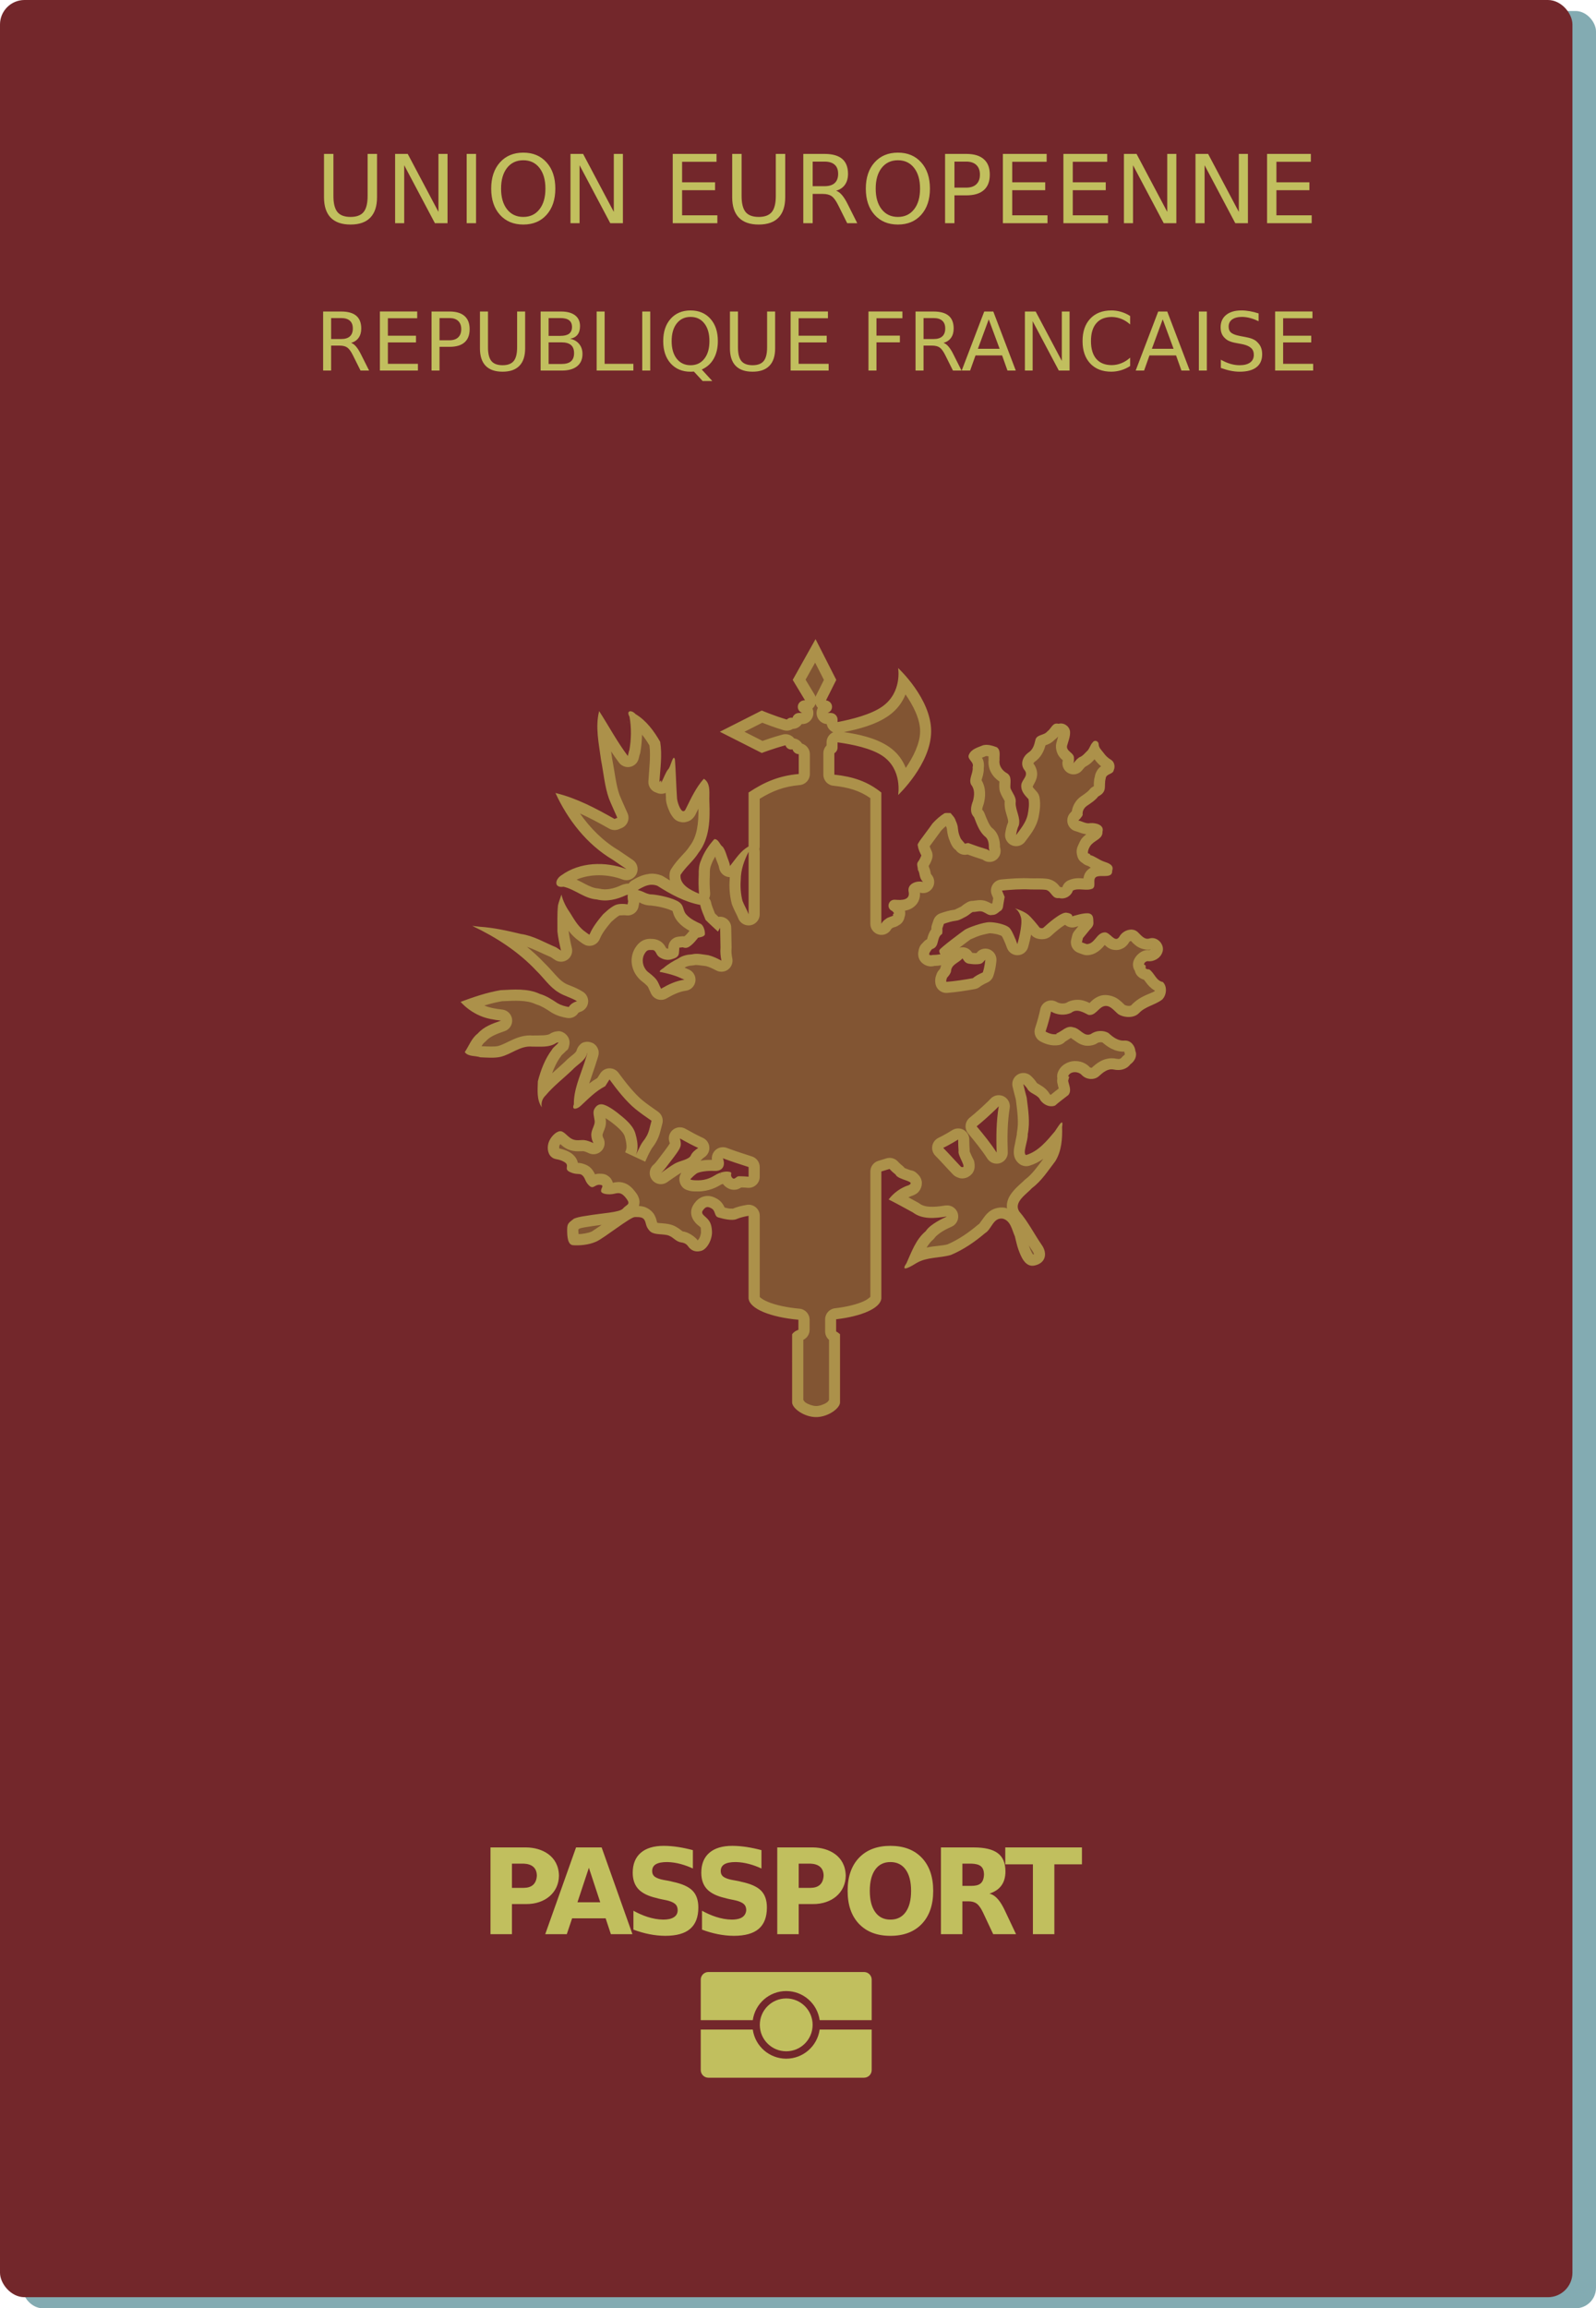 <svg xmlns="http://www.w3.org/2000/svg" id="Calque_2" viewBox="0 0 1675.58 2421.85"><defs><style>.cls-1{fill:#c1bf5e;}.cls-2{fill:#825533;}.cls-3{fill:#ac914a;}.cls-4{fill:#83abb2;}.cls-5{fill:#73272b;}</style></defs><g id="svg2"><g id="layer1"><g id="g13100"><rect id="rect3058" class="cls-4" x="23.55" y="11.55" width="1652.03" height="2410.31" rx="21.43" ry="21.43"></rect><rect id="rect2832" class="cls-5" width="1650.84" height="2410.22" rx="25.71" ry="25.71"></rect><path id="rect2134" class="cls-1" d="M743.72,2069.04c-4.45,0-8.03,3.58-8.03,8.04v42.48h54.63c2.46-17.51,17.42-30.54,35.1-30.56,17.68,.02,32.65,13.05,35.11,30.56h54.62v-42.48c0-4.45-3.58-8.04-8.04-8.04h-163.39Zm81.7,27.72c-15.31,0-27.72,12.41-27.72,27.72,0,15.31,12.41,27.72,27.72,27.72h0c15.31,0,27.72-12.41,27.72-27.72h0c0-15.31-12.41-27.72-27.72-27.72Zm-89.73,32.65v42.48c0,4.45,3.58,8.04,8.03,8.04h163.39c4.45,0,8.04-3.58,8.04-8.04v-42.48h-54.63c-2.46,17.51-17.42,30.54-35.1,30.56-17.68-.02-32.65-13.05-35.11-30.56h-54.62Z"></path><path id="path2858" class="cls-1" d="M696.9,1936.66c-10.53,0-18.6,2.44-24.21,7.31-5.61,4.88-8.42,11.85-8.42,20.91,0,7.23,2.01,12.98,6.02,17.25,4.06,4.27,10.45,7.38,19.18,9.33,6.09,1.97,14.39,2.02,19.3,6.16,1.79,1.54,2.69,3.74,2.69,6.58,0,3.17-1.31,5.61-3.92,7.31-2.61,1.71-6.38,2.56-11.29,2.56-11.43-.18-22.18-4.35-31.23-9.33v19.81c11,4.16,22.46,6.48,33.4,6.52,11.74,0,20.45-2.44,26.14-7.31,5.73-4.92,8.6-12.39,8.6-22.43,0-7.64-2.05-13.53-6.14-17.68s-11-7.23-20.7-9.26c-6.05-1.81-13.97-1.73-19.07-5.49-1.72-1.38-2.57-3.29-2.57-5.73,0-3.25,1.29-5.65,3.86-7.19,2.57-1.54,6.55-2.32,11.93-2.32,9.66,.19,18.94,3.06,26.96,6.77v-19.26c-10.26-2.75-20.61-4.48-30.53-4.51h0Zm71.99,0c-10.53,0-18.6,2.44-24.21,7.31-5.61,4.88-8.42,11.85-8.42,20.91,0,7.23,2.01,12.98,6.02,17.25,4.06,4.27,10.45,7.38,19.18,9.33,6.09,1.97,14.39,2.02,19.3,6.16,1.79,1.54,2.69,3.74,2.69,6.58-.8,8.53-8.91,9.83-15.21,9.87-11.43-.18-22.18-4.35-31.23-9.33v19.81c11,4.16,22.46,6.48,33.4,6.52,11.74,0,20.45-2.44,26.14-7.31,5.73-4.92,8.6-12.39,8.6-22.43,0-7.64-2.05-13.53-6.14-17.68s-11-7.23-20.7-9.26c-6.05-1.81-13.97-1.73-19.07-5.49-1.72-1.38-2.57-3.29-2.57-5.73,0-3.25,1.29-5.65,3.86-7.19,2.57-1.54,6.55-2.32,11.93-2.32,9.66,.19,18.94,3.06,26.96,6.77v-19.26c-10.26-2.75-20.61-4.48-30.53-4.51Zm165.92,0c-14,0-24.99,4.19-32.99,12.56-7.95,8.37-11.93,19.93-11.93,34.68s3.98,26.25,11.93,34.62c7.99,8.37,18.99,12.56,32.99,12.56s25.03-4.19,32.99-12.56,11.93-19.91,11.93-34.62-3.98-26.31-11.93-34.68-18.95-12.56-32.99-12.56Zm-419.86,1.65v91h22.52v-31.57h14.85c19.87,.16,34.29-11.94,34.51-29.75-.37-20.99-17.98-29.54-34.51-29.68h-37.37Zm89.83,0l-32.34,91h22.63l5.56-16.58h35.21l5.5,16.58h22.63l-32.34-91h-26.85Zm211.24,0v91h22.52v-31.57h14.86c19.87,.16,34.29-11.94,34.51-29.75-.37-20.99-17.98-29.54-34.51-29.68h-37.37Zm171.83,0v91h22.52v-34.44h6.38c3.67,0,6.59,.83,8.77,2.5,2.22,1.67,4.41,4.77,6.55,9.33l10.64,22.61h23.98l-12.22-25.84c-3.46-7.04-8.22-14.84-15.67-16.7,5.61-1.83,9.81-4.67,12.57-8.53,2.81-3.86,4.21-8.8,4.21-14.81,0-8.7-2.69-15.06-8.07-19.08-5.34-4.02-13.76-6.03-25.27-6.03h-34.39Zm67.55,0v17.74h29.01v73.27h22.52v-73.27h28.95v-17.74h-80.48Zm-120.59,15.36c6.9,0,12.24,2.64,16.03,7.92,3.78,5.28,5.67,12.72,5.67,22.31s-1.89,16.97-5.67,22.25c-3.78,5.28-9.12,7.92-16.03,7.92s-12.18-2.64-15.97-7.92c-3.78-5.28-5.67-12.7-5.67-22.25s1.89-17.03,5.67-22.31c3.78-5.28,9.1-7.92,15.97-7.92Zm-397.34,1.65h12.46c8.79,.44,13.59,4.61,13.69,12.68-.55,9.09-5.89,12.66-13.69,12.74h-12.46v-25.42Zm301.07,0h12.46c8.79,.44,13.6,4.61,13.69,12.68-.55,9.1-5.89,12.66-13.69,12.74h-12.46v-25.42Zm171.83,0h9.47c9.04,.33,13.14,3.21,13.22,11.58-.45,9.55-5.42,11.71-13.22,11.76h-9.47v-23.35Zm-392.13,4.33l11.93,36.21h-23.92l11.99-36.21Z"></path><path id="rect4486-1-7" class="cls-3" d="M856.25,670.48l-24.01,42.85,12.91,21.42h-.46c-3.94,0-7.12,3.06-7.12,6.86,0,2.98,1.97,5.48,4.71,6.43h-3.38c-3.3,0-6.03,2.15-6.85,5.08-.44-.1-.91-.15-1.38-.15-1.85,0-3.48,.77-4.62,1.99-14.46-4.35-26.29-9.49-26.29-9.49l-44.02,22.28,44.02,22.28s11.21-4.36,24.9-8.09c.69,2.56,3.1,4.45,6.01,4.45,.48,0,.94-.06,1.38-.15,.79,2.83,3.38,4.92,6.53,5.05v20.77c-20.65,1.85-35.92,8.33-52.68,19.45v56.54c-.07,.06-.18,.14-.25,.2-8.22,4.62-13.09,12.66-18.75,19.69-.15,.24-.29,.49-.44,.73-.32-1.83-.76-3.65-1.46-5.42-2.04-4.87-3.02-10.22-6.06-14.66-3.45-2.2-4.3-8.21-8.96-8.19-6.04,6.6-11.03,14.14-14.08,22.45-2.09,4.65-2.49,9.74-2.34,14.75-.35,6.69-.24,13.39,.32,20.06-9.5-3.96-20.4-9.65-19.41-19.7,5.26-8.35,13.51-14.6,18.76-23.05,11.9-15.27,12.26-35.17,11.54-53.42-.51-7.97,2.04-19.68-5.84-24.41-8.11,8.9-13.5,20.65-18.89,31.49-.45,1.07-.93,1.75-1.42,2.17-.45,.14-.91,.28-1.36,.41-3.29-.45-6.68-10.9-6.55-14.91-.9-13.21-1.14-26.46-2.15-39.65-2.03-6.18-4.29,8.38-7.26,10.77-2.43,2.87-4.96,10.11-7.1,13.88-.03-.72-.06-1.44-.06-2.16-.58-.36-1.22,.53-1.85,1.42,.87-14.05,3.09-28.21,.81-42.21-6.43-11.17-14.51-22.3-25.89-29.1-3.98-4.48-10.18-4.15-6.3,2.82,2.12,11.73,1.85,23.77-.23,35.5l-.12-.26-1.42,5.93c-11.26-14.95-20.02-31.44-30.11-47.11-4.34,16.89-.17,34.51,2,51.46,2.7,13.45,3.72,27.38,8.3,40.38,2.71,6.79,5.9,13.39,8.78,20.11l-2.9,1.22c-19.65-11.11-39.82-21.89-62.06-27.25,12.92,28.05,32.8,53.81,60.19,70.1,4.8,3.23,9.55,6.53,14.34,9.77-22.06-8.28-48.9-7.56-68.28,6.49-6.88,4.31-8.1,13.56,2.27,12.02,12.31,2.85,21.83,12.42,34.78,13.32,10.63,2.67,21.32,0,30.95-4.53,.6-.12,1.2-.28,1.79-.46-.36,1.56-.33,3.17-.11,4.89,.1,.74,.24,1.4,.4,2.01l-.59,3.22c-3.12-.48-9.41-1.09-13.63,1.11-5.78,3-10.75,8.24-12.21,9.44-9.31,10.96-12.2,16.62-14.24,21.34-1.26-.8-2.51-1.62-3.61-2.52-7.49-4.99-11.98-12.76-16.5-20.14-4.17-5.93-7.58-12.41-9.26-19.43-1.2,3.77-2.79,7.45-3.64,11.32-.94,9.11-.52,18.3-.57,27.45,.74,6.73,2.19,13.35,3.74,19.95-1.72-1.16-3.44-2.32-5.19-3.44-12.12-5.01-23.49-12.09-36.75-13.95-14.27-3.43-28.58-6.66-43.3-7.63l-7.92-.88c25.04,11.84,48.64,27.11,67.4,47.16,7.84,7.57,13.77,16.94,23.34,22.71,5.95,3.77,13.31,5.38,19.21,9.16-3.13,.9-6.57,2.8-8.41,5.76-.06,.1-.11,.21-.17,.31-4.14-.69-8.16-1.81-11.88-4-5.81-3.84-11.59-7.7-18.46-9.7-12.85-6.03-27.49-4.65-41.3-3.97-14.46,2.44-28.34,7.2-41.99,12.27,5.61,6.23,12.79,11.34,20.57,14.66,6.94,3.01,14.38,4.15,21.88,5.03-8.96,3.02-18.09,6.34-24.41,13.52-6.61,5-9.18,12.91-13.64,19.51,3.58,4.98,10.98,3.55,16.4,5.46,6.92,.25,14.29,1.02,21.05-.46,11.46-2.67,20.96-12,33.31-10.76,8.64-.12,17.96,1.22,25.46-3.94,6.21-2.3-3.65,4.41-4.62,7.03-7.48,9.85-11.77,21.53-14.87,33.27-.2,9.21-1.46,19.17,4.09,27.27-.81-4.85,.49-9.05,4.15-12.5,8.21-9.8,18.66-17.74,27.92-26.63,5.27-5.78,13.54-9.47,15.62-17.37,1.42-3.11-2.28,7.48-2.94,9.94-4.72,14.23-11.25,28.31-11.05,43.53-2.78,6.91,3.98,4.73,7.3,1.46,8.04-7.47,15.67-15.43,25.65-20.54,1.37-2.39,3.12-4.68,4.49-7.07,7.38,10.19,17.47,23.12,27.23,31.02,4.55,3.68,10.44,7.94,16.89,12.33-.83,2.9-1.58,6.02-2.33,8.9-1.33,5.14-3.56,9-6.67,12.86-3.11,3.86-8.45,16.71-8.45,16.71,0,0,2.22-4.28,2.67-9,.44-4.71-.44-10.28-2.22-16.28-1.78-6-6.23-11.14-13.34-17.14-7.11-6-14.23-11.14-19.57-12.86-5.34-1.71-8.45,1.28-10.23,4.71-1.78,3.43,0,8.14,.45,12.43,.44,4.29-3.56,9-3.56,14.14s2.23,9,2.23,9c0,0-4.01-2.15-8.45-3-4.45-.86-8,.86-12.9-.86-4.89-1.71-8.45-7.71-12.45-8.57-4-.86-9.78,4.28-12.45,9.85-2.67,5.57-2.22,12.86,1.78,16.71,4,3.86,7.11,1.71,13.78,5.57,6.67,3.86-1.33,7.28,6.23,10.71,7.56,3.43,10.23,.43,13.34,3.86,3.11,3.43,2.22,6,6.67,10.28,4.45,4.29,5.78-1.28,11.12-.85,5.34,.43,1.33,2.99,1.33,6.42s8.45,4.29,13.79,3c5.34-1.29,8-1.29,12.9,5.14,4.89,6.43,0,6-3.56,10.28-3.56,4.29-21.34,4.71-38.69,7.71-6.73,.95-9.76,1.75-12.9,3-5.34,4.29-7.12,4.71-7.12,11.57s.44,15.85,6.23,16.28c5.78,.43,16.01,0,24.46-3.86,8.45-3.86,35.57-25.71,40.46-25.71s8.45,0,10.23,3.43c1.78,3.43,.89,6,4.89,10.71,4,4.71,11.56,3.43,18.23,4.71,6.67,1.29,8.9,6.85,15.12,7.71,6.23,.86,7.11,4.29,8.89,6,1.78,1.71,5.33,4.71,12,3,6.67-1.71,12-12.43,11.56-20.57-.44-8.14-2.67-11.14-5.78-14.14-3.11-3-6.23-4.71-3.56-8.14,2.67-3.43,4.45-4.29,8.89-1.72,4.45,2.57,2.67,8.14,7.12,9.43,4.45,1.29,14.23,3.86,19.12,1.72,3.48-1.53,8.72-2.8,12.6-3.43v87.06h.08c1.34,10.6,23.15,19.4,52.25,21.97v10.56c-2.9,1.04-5.14,2.53-6.6,4.65v28.11c-.1,.13-.21,.25-.31,.37l.31-.14v43.16c0,6.21,12.58,15.45,25.15,15.45s25.15-9.21,25.15-15.45v-71.51c-1.28-1.16-2.63-2.12-4.09-2.95v-12.73c26.67-3.07,46.14-11.49,47.4-21.5h.08v-133.58c2.77-.81,5.63-1.69,8.61-2.63,1.95,2.21,4.33,4.33,6.35,5.88,2.46,5.89,22.12,6.82,13.81,11.11-8.51,2.71-15.81,8.08-21.14,15.02,8.61,4.32,17.02,9.02,25.47,13.62,10.04,7.62,23.45,6.16,35.28,4.24-.19,.09-.72,.35-.72,.35l1.33-.36c-3.43,1.49-17.81,8.01-22.39,15.41-10.5,8.74-14.87,21.8-20.26,33.7-7.48,10.83,6.13,2.51,10.86-.43,10.97-6.29,24.05-4.89,35.83-8.31,13.19-5.55,25.02-13.69,35.79-22.82,7.19-4.27,8.44-16.56,18.56-15.3,8.42,2.19,9.73,11.83,12.75,18.47,1.23,4.54,2.06,9.19,3.64,13.64,2.76,7.65,7.39,20.02,18.1,16.84,10.72-2.79,12.52-12.53,6.72-21.05-8.11-11.68-14.5-24.64-23.83-35.42-6.25-9.76,7.59-18.06,13.45-24.56,10.17-7.61,16.8-18.28,24.37-28.07,6.65-10.75,7.55-23.66,7.18-35.91,2.03-11.76-5.08,1.11-7.65,4.6-8.3,9.83-17.14,20.83-30.15,24.77-4.02-1.8,2.22-15.34,1.75-21.88,2.59-12.77,.43-25.73-1.13-38.47-1.35-4.62-2.39-9.4-3.56-14.14,1.93,1.88,3.8,3.82,5.04,6.24,3.86,4.54,10.35,5.08,12.91,10.73,3.39,4.66,9.64,7.87,15.47,5.57,4.33-3.91,9.27-7.33,13.89-11.06,3.71-4.59,.73-9.94-.24-15.1,.03,0,.05,.03,.07,.03,.37-1.36,.74-2.71,1.11-4.07-.39-.15-.78-.3-1.17-.45,2.02-5.74,10.86-5.54,14.57-1.11,4.65,4.61,12.76,5.42,17.78,.92,4.29-3.93,9.37-8.34,15.82-6.87,6.35,1.33,13.15-.17,17.1-5.49,4.5-3.24,7.51-8.66,5.34-14.09-.52-5.57-4.95-11.23-11.25-10.87-7.16,.57-12.4-3.81-17.28-8.11-5.63-3.02-12.97-2.49-18.16,1.22-7.16,3.49-11.52-6.06-18.23-6.93-7.36-2.69-12.22,4.56-18.48,6.51l.97,.42,.05,.13c-4.27,.7-8.26-.67-11.93-2.66,2.55-7.67,4.53-15,5.79-21.05,6.27,3.71,14.45,4.46,21.16,1.31,5.8-4.75,12.59-.53,18.05,2.19,6.88,1.16,9.88-6.31,15.3-8.74,6.83-2.8,11.54,4.41,16.07,8.01,6.24,3.9,16.45,4.38,21.72-1.11,6.52-7.01,16.78-8.45,24.27-14.14,4.71-4.48,5.65-13.74,.77-18.49-7.31-1.39-8.82-9.72-14.46-13.34-1.5,.15-2.74-.27-3.65-1,.14-1.01,.16-2.04-.07-3.08-.6-.58-1.14-.83-1.63-.86,.17-1.62,1.3-3.13,3.69-3.61,6.43,.9,13.32-2.92,15.47-8.91,3.3-7.66-4.6-17.29-13.17-14.97-5.47,1.87-9.12-3.43-12.49-6.59-5.63-5.35-15.2-1.88-18.85,4.04-5.02,9.22-10.29-5.07-16.56-3.71-8.12,.93-9.66,12.02-18.1,12.25-1.76-.51-3.43-1.25-5.15-1.88,.62-2.45,1.08-4.46,1.08-4.46l7.51-9.18s3.81-3.22,3.49-6.85c-.31-3.64,.55-8.19-4.16-9.7-4.72-1.51-18.11,2.98-18.11,2.98,0,0,.88-2.97-6.04-3.88-5.82-.76-19.89,11.78-24.43,15.99-1.2,.51-2.43,.33-3.67-.21-2.17-2.78-8.2-10.4-12.16-13.7-4.72-3.94-14.09-6.73-14.09-6.73,0,0,4.38,1.56,6.58,9.44,2.2,7.88-3.76,28.19-3.76,28.19,0,0-.6-1.62-1.41-3.68-.12-.76-.39-1.45-.83-2.06-1.83-4.45-4.39-10.05-6.62-11.84-3.77-3.03-13.79-5.43-20.4-5.43s-22.71,5.73-26.17,8.15c-3.46,2.42-25.04,18.52-26.3,20.95-.68,1.31-.08,3.12,.98,4.51-2.56,.45-5.14,.77-7.76,.74-6.49,1.49-3.9-2.63-1.14-6.03,8.46-2.67,4.24-11.89,10.67-16,.38-1.95,.4-3.87,.25-5.76,.55-1.62,1.1-3.23,1.64-4.85,4.17-1.42,8.36-2.75,12.77-3.26,3.9-.48,7.14-2.81,10.59-4.45,2.45-1.3,4.4-3.31,6.8-4.7,3.68,.17,7.83-1.77,11.13,.03,3.04,1.18,5.86,4.1,9.31,3.08,3.23,.14,5.64-1.7,7.89-3.71,3.1-1.39,3.6-4.23,3.88-7.2,.46-2.68,.92-5.36,1.39-8.03-.93-2.21-1.86-4.42-2.79-6.64,9.79-.93,19.6-1.67,29.45-1.18,5.61,.23,11.37-.25,16.89,.49,5.73,1.5,6.13,9.69,13.56,8.54,6.2,1.74,12.75-2.08,14.52-7.89,6.38-3,14.12,.92,20.72-2.03,4.5-2.99-1.55-11.56,5.69-12.9,4.98-1.09,15.3,1.99,14.84-5.81,2.23-6.07-3.93-8.09-8.75-9.69-5.05-1.75-9.14-5.46-14.35-6.85,.1-.69-.29-1.3-1.58-1.52-.22-.08-.43-.08-.64-.1-.84-2.71,2-8.24,4.08-9.91,4.14-4.27,11.42-5.87,11.06-12.89,2.1-7.24-7.08-9.45-12.67-9.03-4.63,.97-8.4-1.87-12.67-2.78,1.86-1.75,3.58-3.69,4.55-5.72-.53-3.98,1.2-7.35,4.54-9.69,4.25-2.91,8.68-5.71,11.82-9.82,10-5.16,5.67-11.11,7.78-18.74,.27-5.22,7.68-4.23,8.44-8.71,1.73-3.66,.81-8.81-2.87-11-3.19-1.87-5.81-4.39-7.88-7.38-2.01-2.68-4.77-5.06-5.05-8.56,.19-3.54-4.12-5.54-6.29-2.27-2.78,2.73-3.21,7.12-6.46,9.61-2.24,2.31-4.32,4.85-7.51,5.99-2.48,1.63-4.36,3.95-6.22,6.29,.47-1.52,.72-3.08,.53-4.73,.83-6.38-8.38-7.52-7.24-13.53,1.27-4.81,3.48-9.71,3.15-14.84-.46-5.57-6.35-9.96-12.07-8.33-6.45-1.69-7.51,5.06-11.75,7.94-3.32,4.49-11.43,3.04-12.6,9.2-1.25,5.36-2.54,10.12-7.65,13.3-5.64,4.29-8.39,11.68-4.04,17.75,5.46,6.07-2.83,10.51-3.09,16.1-.55,6.23,3.56,10.56,7.59,14.82,1,5.43,.12,11-.89,16.35-1.79,8.15-7.33,14.58-12.14,21.29,.58-3.49,1.22-6.96,2.85-10.19,2.07-8.12-3.48-15.62-3.33-23.62,1-6-3.56-10.3-5.47-15.49-.5-5.21,1.96-12.02-3.59-15.58-4.97-2.64-8.83-8.08-7.81-13.72-.38-4.54,1.55-10.44-2.96-13.58-4.48-1.62-9.48-3.26-14.3-2.09-5.68,2.35-12.41,3.93-14.94,9.96-2.27,4.94,6,7.61,3.88,13.04,.89,6.22-4.36,12.12-1.68,18.14,4.1,5.06,3.64,11.28,2.1,17.22-2.19,5.82-3.71,11.95,1.09,17.14,2.78,7.01,5.26,14.53,11.01,19.91,3.68,2.47,4.53,6.92,4.53,10.95-.05,1.52,.18,3.01,.64,4.45-.75-.54-1.52-1.05-2.35-1.49-6.72-2.02-13.37-4.27-19.93-6.74-1.19,.24-2.38,.48-3.57,.71-1.44-2.26-3.9-3.95-4.81-6.5-1.38-2.98-2.13-6.12-2.41-9.37-.14-2.95-1.17-5.67-2.41-8.34-.83-3.2-3.34-5.45-5.38-7.96-2.08,.14-4.34-.29-6.3,.23-4.73,2.96-8.86,6.6-12.57,10.68-4.38,6.26-9.13,12.27-13.57,18.48-.75,1.74-2.83,3.28-1.79,5.29,.42,3.55,2.07,6.71,3.61,9.9-.5,1.4-2.07,4.69-3.1,6.01-2.54,2.93-.59,5.39-.56,9.1,1.63,2.47,1.49,4.56,2.34,7.42,.51,2.01,1.7,3.65,3.02,5.21-6.49-1.72-16.43,1.74-15.14,9.84,2.21,9.35-7.13,9.48-14.02,8.83-7.2-.6-9.95,8.8-3.09,11.88,1,.91,1.57,1.65,1.86,2.28-1.1,.92-1.73,1.76-.66,2.28-1.78,1.28-5.83,1.82-7.8,3.65-2.2,1.3-3.7,3.09-4.87,5.1v-137.67c-14.45-11.64-29.74-16.69-49.33-18.77v-22.48c2.01-1.21,3.36-3.34,3.36-5.81v-5.59c15.41,2.1,35.25,6.16,47.13,14.15,21.34,14.35,16.45,41.14,16.45,41.14,0,0,34.57-32.46,34.68-66.85,.11-34.39-34.68-66.41-34.68-66.41,0,0,4.56,25.28-16.45,40.28-11.73,8.37-31.65,13.46-47.13,16.39v-2.67c0-3.8-3.17-6.86-7.12-6.86h-3.37c2.74-.95,4.71-3.45,4.71-6.43,0-3.54-2.77-6.41-6.35-6.78l10.79-21.5-21.79-42.85Zm-70.33,223.26v65.54c-1.71-4.85-4.6-9.32-6.43-14.14-1.81-7.14-2.38-14.61-1.81-21.96,.03-10.33,3.5-20.24,8.24-29.44Zm-102.42,34.58c2.14-.12,4.36,.18,6.7,1.09,13.8,8.8,28.55,16.9,44.99,20.06,.95,5.43,3.63,10.49,5.55,15.66,4.14,4.3,8.71,8.17,13.02,12.3,.77-1.32,1.52-2.65,2.27-3.98,.07,6.93,.29,13.86,.38,20.78-.42,4.63,.08,9.17,.96,13.65-4.35-2.34-8.8-4.47-13.63-5.69-5.73-.68-11.56-2.31-17.32-.9-5.09,.28-10.13,1.39-14.29,4.34-5.54,2.84-10.94,6.01-15.6,10.1-1.9,1.21-6.66,4.2-1.75,4.37,6.67,1.45,13.35,3.04,19.51,5.96,1.42,.58,2.82,1.19,4.21,1.83-8.86,1.19-16.89,5.05-24.52,9.5-.03-.07-.08-.13-.11-.2-.36-.88-.72-1.8-1.22-2.6-1.34-3.11-2.45-6.05-5.64-9.12-6.23-6-7.53-5.25-10.2-9.96-2.67-4.71-2.67-10.71,0-15s4.05-3.75,8.05-3.75,3.55,4.67,7.11,7.24c3.56,2.57,8.44,3.87,12.88,2.58,4.45-1.29,7.47-2.61,7.92-6.47,.22-1.87,.34-4.04,.42-5.79l3.7-.41c1.35,.61,3.01,.9,4.87,.25,4.89-1.71,11.14-10.35,11.14-10.35,0,0,6.67-.79,7.11-3.36,.44-2.57-1-9.54-4.56-11.25-3.56-1.71-10.58-4.69-15.03-9.83-4.45-5.14-1.31-10.2-10.2-14.49-8.89-4.29-23.19-6.46-26.3-6.46s-6.67-1.73-8.45-2.59c-.82-.4-3.28-1.4-5.92-2.11,4.5-2.6,9-5.16,13.94-5.44h0Zm327.04,77.21c1.23,1.84,2.54,4.95,6.59,5.6,5.66,.91,12.33,.91,14.22-.91,1.89-1.82,3.08-3.23,3.08-3.23,0,0-.59,7.32-2.64,13.29-3.88,1.65-8.09,3.86-10.35,6.01-9.23,1.68-18.54,3.11-27.9,3.88-.09-.87-.17-1.73,.11-2.55,.21-.6,.41-1.2,.62-1.8,1.77-1.99,3.59-4.15,4.14-6.59,.37-7.56,7.93-8.84,12.13-13.69h0Zm37.98,155.2c-2.58,16-2.77,32.37-2.17,48.52-6.25-9.67-13.57-18.65-20.99-27.51,6.99-5.65,13.62-11.67,20.36-18.16,.92-.89,1.87-1.91,2.8-2.86Zm-334.72,33.7c6.87,3.89,13.48,7.37,19.26,10.02-3.27,1.97-6.58,4.96-7.76,7.8-1.78,4.29-11.12,5.57-16.01,8.14-4.72,2.48-14.87,9.89-15.58,10.41,.84-.65,2.92-2.49,6.25-6.98,4.45-6,10.23-12.85,13.34-18.42,2.27-4.07,1.45-7.01,.51-10.97Zm292.12,1.18c.05,3.98,.15,7.96,.45,11.93-1.38,4.81,10.21,19.61,2.57,16.68-6.25-6.49-12.27-13.37-18.7-19.89,1.31-.65,2.69-1.31,3.94-1.96,4.14-2.18,8-4.44,11.74-6.76h0Zm-246.98,19.67c7.67,2.89,16.55,5.87,26.98,9.17v10.16c-4.64-.45-8.79-.51-10.38-.51-2.67,0-4.44,4.71-7.11,1.29-2.67-3.43,1.78-5.14-3.11-6-4.89-.86-10.67,1.28-14.23,3.43-3.56,2.14-9.34,5.57-18.23,5.57s-8.01-1.28-8.01-1.28c0,0,4-4.29,6.67-6,2.67-1.71,11.57-3,18.24-2.57,6.67,.43,10.67-3,10.22-9-.11-1.48-.49-2.9-1.04-4.26Z"></path><path id="rect4486-1-7-6" class="cls-2" d="M855.76,695.21l-10.03,17.9,9.42,15.62c.44,.74,.8,1.53,1.07,2.36,.17-.51,.38-1.01,.62-1.49l8.15-16.24-9.23-18.15Zm94.9,33.38c-3.12,7.74-8.4,15.68-17.37,22.08-13.69,9.77-31.95,14.37-47.3,17.43,15.22,2.26,33.2,5.95,47.04,15.25,9.35,6.29,14.76,14.38,17.91,22.34,7.58-11.17,15.02-25.39,15.06-38.42h0c.04-13.2-7.63-27.57-15.34-38.69h0Zm-94.46,9.87c-.64,1.89-1.75,3.59-3.23,4.93,2.57,5.91-.14,12.77-6.05,15.34-1.46,.63-3.03,.96-4.63,.97h-.61c-2.12,3.1-5.6,4.98-9.35,5.07-2.86,1.83-6.37,2.32-9.62,1.35-10.32-3.11-17.65-5.95-22.38-7.86l-18.76,9.5,18.98,9.61c4.5-1.63,11.4-4.03,21.06-6.67,4.51-1.23,9.32,.36,12.21,4.04,3.39,.52,6.38,2.5,8.17,5.43,4.9,1.49,8.25,6.01,8.26,11.14v20.77c0,6.03-4.61,11.07-10.62,11.61-16.6,1.49-28.59,6.13-42.06,14.39v49.99c0,.96-.13,1.91-.36,2.83,.24,.93,.36,1.89,.36,2.85v65.55c0,6.44-5.22,11.66-11.66,11.65-4.94,0-9.35-3.12-10.99-7.78-1.08-3.07-3.91-7.48-6.34-13.89-.16-.41-.29-.83-.4-1.26-2.1-8.29-2.75-16.84-2.15-25.25,0-.83,.07-1.64,.11-2.45-5.54-.16-10.21-4.2-11.16-9.66-.22-1.3-.5-2.32-.82-3.14l.1,.25c-1.65-3.94-2.62-6.77-3.43-9.03-1.58,2.65-2.95,5.37-3.97,8.14-.09,.26-.2,.51-.31,.76-1.01,2.25-1.45,5.47-1.32,9.62,0,.32,0,.63-.01,.95-.32,6.17-.22,12.34,.3,18.47,.17,1.99-.18,4-1.01,5.82,1.1,1.46,1.85,3.17,2.17,4.97,.44,2.49,2.11,6.3,3.96,11,1.1,1.09,2.47,2.35,3.68,3.48,6.37-.94,12.3,3.46,13.24,9.83,.08,.52,.12,1.04,.12,1.57,.07,6.77,.29,13.69,.39,20.74,0,.41,0,.82-.05,1.22-.29,3.12,.03,6.5,.79,10.34,1.24,6.32-2.88,12.45-9.19,13.69-2.65,.52-5.39,.11-7.76-1.17-3.88-2.09-7.34-3.65-10.58-4.52-6.19-.77-10.22-1.47-12.07-1.02-.7,.17-1.41,.28-2.13,.32-3.83,.21-6.52,1.03-8.18,2.21-.06,.04-.13,.08-.19,.12,1.61,.65,3.18,1.34,4.71,2.05,5.84,2.71,8.38,9.64,5.68,15.48-1.67,3.61-5.08,6.12-9.02,6.65-6.48,.87-13.11,3.88-20.19,8.01-5.56,3.25-12.7,1.37-15.95-4.19-.1-.17-.2-.34-.29-.52,.29,.57,.27,.53-.06-.11-.17-.32-.33-.65-.46-.99-.44-1.07-.64-1.37-.33-.88-.31-.5-.59-1.03-.82-1.57-1.46-3.39-1.53-3.89-3.02-5.33-2.64-2.55-3.69-3.2-5.63-4.76-1.94-1.55-4.76-4.56-6.62-7.85-4.76-8.4-5-18.47,.25-26.9,1.93-3.09,5.17-6.82,9.66-8.35s6.81-.89,8.29-.89c3.27,0,7.28,1.41,9.74,3.46,2.47,2.05,3.51,4.02,4.15,5.17,.44,.78,.5,.86,.63,1.07,.84,.4,1.72,.59,2.06,.57,.03-.55,.09-1.05,.11-1.57,.26-5.74,4.66-10.43,10.37-11.06l3.7-.41c.91-.1,1.84-.08,2.75,.04,.68-.52,1.51-1.13,2.2-1.89,1.67-1.83,2.89-3.49,2.89-3.49,.12-.16,.24-.31,.37-.46-3.76-2.02-8.25-4.93-12.22-9.52-4.35-5.03-5.27-10.36-5.58-11.23-.01-.04,.02-.02,.01-.05-.19-.05-.4-.11-.87-.34-2.94-1.42-8.16-2.97-12.69-3.94s-9.72-1.37-8.56-1.37c-6.89,0-10.87-2.39-12.83-3.42-.03,.35-.07,.7-.13,1.04l-.59,3.22c-1.14,6.21-7,10.38-13.24,9.42-2.25-.35-7.25,.32-6.49-.07h0c-1.64,.85-3.75,2.4-5.52,3.91-1.36,1.16-2.32,2.1-3.55,3.19-8.41,9.96-10.29,13.87-12.05,17.96-2.55,5.91-9.41,8.63-15.32,6.08-.57-.25-1.12-.54-1.64-.87-1.31-.84-2.92-1.86-4.67-3.29-4.56-3.2-8.09-6.92-10.99-10.71,0,0,0,0,0,0,.66,5.78,1.94,11.79,3.43,18.12,1.47,6.27-2.41,12.54-8.68,14.02-3.16,.74-6.48,.14-9.17-1.67-1.54-1.04-2.96-1.99-4.34-2.88-9.39-3.97-17.48-8.23-24.96-10.74,6.43,5.26,12.59,10.88,18.33,16.99,9.07,8.8,14.51,16.97,21.09,20.94,.07,.04,.14,.09,.22,.13,3.56,2.25,10.93,3.86,19.26,9.2,5.42,3.47,7,10.68,3.52,16.11-1.53,2.39-3.88,4.14-6.61,4.92-1.11,.32-2.13,1.37-1.72,.71,0,0,0,0,0,0,.53-.85,.48-.74-.16,.29-2.49,4.01-7.16,6.12-11.82,5.34-4.95-.83-10.49-2.29-15.88-5.46-.17-.1-.35-.21-.51-.32-5.85-3.86-10.61-6.87-15.29-8.23-.58-.17-1.15-.38-1.7-.64-8.96-4.21-21.11-3.6-34.94-2.92-6.16,1.07-12.32,2.62-18.5,4.48,.09,.04,.17,.09,.26,.13,.02,0,.03,.01,.05,.02,5.15,2.23,11.38,3.3,18.6,4.15,6.39,.76,10.96,6.55,10.21,12.95-.53,4.47-3.58,8.23-7.84,9.67-8.78,2.96-15.56,5.84-19.38,10.17-.52,.59-1.1,1.13-1.72,1.6-1.07,.81-2.08,2.22-3.13,3.88,.2,.05,.42,.12,.63,.18,6.82,.27,12.77,.61,16.69-.23,3.49-.83,8.05-3.25,13.96-6.02,5.93-2.78,13.74-5.9,23.11-4.96l-1.32-.06c9.96-.14,16,.18,19.01-1.89,.79-.55,1.65-.99,2.56-1.33,1.17-.43,1.95-.88,4.54-1.14,1.29-.13,3.37-.75,7.33,1.56,1.98,1.15,4.2,3.55,5.15,6.13s.8,4.85,.51,6.34c-1.15,5.98-2.55,5.53-3.27,6.33-.71,.8-1.27,1.32-1.82,1.84-1.1,1.04-2.15,1.99-2.79,2.63-.48,.48-.41,.76,.15-.45-.31,.62-.68,1.21-1.1,1.77-3.91,5.15-6.85,11.24-9.26,17.82,4.62-4.13,9.18-8.01,13.2-11.87l-.54,.56c3.85-4.22,7.61-6.75,9.92-8.78s2.86-3,3.05-3.7c.17-.64,.39-1.26,.66-1.86,.15-.33,.28-.61,.58-1.18,.15-.28,.31-.6,.84-1.34,.26-.37,.59-.84,1.44-1.66s2.07-2.65,6.82-3.16c2.37-.25,5.7,.48,7.95,2.06,2.25,1.58,3.34,3.45,3.93,4.75,1.18,2.61,1.01,3.7,1.03,4.49,.04,1.59-.1,1.97-.17,2.37-.14,.8-.22,1.06-.31,1.38-.33,1.25-.67,2.25-1.1,3.58-.86,2.66-2.08,6.47-2.09,6.5-.06,.21-.12,.43-.19,.64-2.14,6.44-4.25,12.28-6.11,17.98,2.63-2.03,5.49-3.94,8.56-5.72,1.03-1.57,2.24-3.43,2.76-4.34,3.2-5.59,10.32-7.52,15.91-4.32,1.43,.82,2.68,1.94,3.65,3.28,7.17,9.9,17.15,22.34,25.13,28.8,4.14,3.35,9.83,7.48,16.11,11.76,4.16,2.83,6.03,8.01,4.65,12.84-.73,2.57-1.47,5.61-2.26,8.63-1.77,6.82-5.09,12.55-8.88,17.25,.38-.46-2.29,3.97-3.9,7.41s-2.85,6.45-2.85,6.45l-21.11-9.84s1.24-2.97,1.41-4.72c.23-2.42-.27-6.75-1.79-11.88-.79-2.66-3.25-6.12-9.68-11.54-3.84-3.24-7.51-5.8-10.55-7.75,.12,.77,.21,.99,.31,1.92h0c.64,6.15-1.43,9.9-2.39,12.29s-1.11,3.5-1.11,3.05c0,1.77,.67,3.17,.67,3.17,3.22,5.58,1.3,12.71-4.27,15.92-3.49,2.01-7.77,2.08-11.33,.18,0,0-2.98-1.41-5.15-1.83-.24-.05-1-.04-3.47,.09-2.47,.13-6.65,.16-11.08-1.39-4.92-1.73-7.61-4.28-9.58-6.14-.37,.5-.74,1.03-.95,1.46-.49,1.03-.21,2.48-.24,3.11,1.99,.4,6.45,1.34,11.12,4.05,3.19,1.84,6.59,5.14,7.95,9.23,.21,.64,.3,1.21,.42,1.8,.31,.01,.47,.03,.98,.06,2.12,.11,9.2,1.54,13.01,5.73,2.17,2.39,3.31,4.64,4.06,6.27,1.8-.46,3.77-.8,6.03-.62,2.38,.19,5.43-.03,9.53,3.85,1.52,1.43,2.56,3.57,3.22,5.64,3.04-.69,7.01-1.39,11.7,.16,5.31,1.75,8.83,5.45,11.9,9.47h0c1.75,2.3,3.44,4.6,4.19,8.64,.35,1.87,.08,4.04-.46,6.09,1.46,.08,3.08,.26,4.98,.73,3.89,.97,9.13,4.41,11.48,8.95,1.8,3.48,2.21,6.16,2.42,6.88,.16,.52,.22,.67,.56,1.1,.11,.01,.32,.07,1.21,.19,2.11,.28,5.94,.25,10.79,1.18,6.17,1.19,10.46,4.56,12.61,6.21s1.98,1.42,1.9,1.4c8.69,1.2,15.39,8.56,15.76,9.36-.08-.09,.92-.71,1.74-2.23,1.14-2.12,1.8-5.26,1.73-6.52-.34-6.19,.09-4.15-2.23-6.38-.96-.92-2.83-1.82-5.51-5.77-1.34-1.97-2.79-5.36-2.61-9.06,.19-3.7,1.82-6.77,3.45-8.87h0c1.81-2.33,4.61-5.92,10.25-7.28,5.64-1.36,10.39,.73,13.68,2.63,4.32,2.5,6.6,6.43,7.77,9.07,1.57,.39,3.03,.83,4.62,1.06,2.7,.4,5.08-.34,3.34,.43,5.22-2.29,10.7-3.5,15.42-4.26,6.36-1.03,12.34,3.29,13.37,9.65,.1,.61,.15,1.23,.15,1.86v85.08c.1,.12,.21,.3,.74,.76,1.31,1.15,4.05,2.87,7.87,4.45,7.64,3.18,19.45,5.92,33.09,7.13,6.02,.53,10.63,5.57,10.63,11.61v10.56c0,4.48-2.57,8.55-6.6,10.49v22.26s0,.07,0,.11c0,.04,0,.08,0,.13v40.84c.06-.69,.47,1.24,2.59,2.62,2.97,1.95,7.48,3.49,10.91,3.49s7.95-1.55,10.91-3.49c2.12-1.38,2.52-3.29,2.58-2.6v-63.3c-2.59-2.21-4.08-5.45-4.09-8.85v-12.73c0-5.92,4.44-10.9,10.33-11.58,12.45-1.43,23.06-4.19,29.8-7.2,6.47-2.89,7.49-5.77,7.35-4.27v-132.03c0-5.17,3.41-9.72,8.37-11.18,2.68-.79,5.47-1.64,8.37-2.56,4.4-1.4,9.22-.06,12.27,3.4,1.28,1.45,3.25,3.23,4.71,4.35,.85,.66,1.61,1.44,2.25,2.31,.04,.02-.02,0,.02,.03,1.07,.51,3.19,1.26,5.51,2.09,2.31,.83,4.45,.1,9.24,5.36,1.2,1.32,2.66,3.44,3.18,6.41s-.27,6.31-1.46,8.41c-2.38,4.21-4.74,5.09-6.69,6.09-.58,.3-1.19,.55-1.82,.75-1.38,.44-2.71,1.01-4.01,1.64,3.48,1.9,6.95,3.8,10.37,5.66,.52,.28,1.01,.6,1.48,.96,5.49,4.17,14.99,3.87,26.36,2.02,.55-.08,1.11-.13,1.67-.13,6.42-.44,11.99,4.42,12.42,10.84,.33,4.91-2.45,9.5-6.95,11.47-1.5,.65-5.55,2.49-9.45,4.81-3.9,2.32-7.46,5.68-7.69,6.05-.66,1.06-1.49,2.02-2.45,2.82-2.58,2.15-4.68,5.04-6.66,8.22,8.66-1.86,16.33-1.83,21.86-3.32,11.45-4.94,22.08-12.17,32.03-20.61,.5-.42,1.03-.8,1.59-1.14-.37,.22,1.44-2.01,4.66-6.5,1.61-2.25,3.79-5.06,7.47-7.38s8.95-3.57,13.82-2.96c.5,.06,1,.16,1.49,.29,.52,.13,.99,.33,1.48,.5-.22-2.2-.21-4.39,.24-6.35,1.12-4.94,3.57-8.48,5.94-11.33,4.73-5.7,10.05-9.72,11.58-11.42,.51-.56,1.07-1.08,1.68-1.53,6.71-5.02,12.32-12.84,18.72-21.38-4.26,2.99-9.03,5.57-14.61,7.26-2.69,.81-5.58,.63-8.14-.52-3.5-1.57-6.15-4.97-7.17-7.62s-1.1-4.67-1.08-6.37c.03-3.41,.63-5.91,1.19-8.38,1.11-4.93,1.88-10.3,1.95-9.32-.08-1.05,0-2.11,.2-3.15,2-9.86,.38-21.28-1.2-34.09-1.31-4.68-2.36-9.25-3.39-13.42-1.54-6.25,2.28-12.57,8.53-14.11,3.91-.96,8.03,.16,10.91,2.96,1.76,1.71,4.03,4,6.05,7.2,.12,.08,.94,.68,3.65,2.26,2.82,1.64,7.65,4.84,10.45,10.58,0,0,0,0,0,0l-.92-1.57c.46,.63,.97,.99,1.34,1.22,2.95-2.44,5.75-4.68,8.4-6.71-.32-1.21-.88-2.82-1.49-6.1-.27-1.46-.26-2.97,.03-4.43-.4-2.03-.24-4.13,.44-6.09,2.79-7.93,10.88-11.9,17.2-12.15,6.32-.24,12.58,1.78,17.31,7.43l-.73-.79c.31,.31,1.94,.38,1.78,.52l-.1,.09c2.24-2.05,5.17-4.82,9.45-7.13s10.51-3.96,16.85-2.51l-.21-.05c2.99,.63,4.58,0,5.35-1.04,.71-.96,1.57-1.8,2.54-2.5,.62-.45,.9-.89,1.05-1.12-.25-.79-.42-1.6-.5-2.43,0-.05-.08-.18-.15-.34-10.44,.27-17.94-5.37-22.87-9.63-1.54-.48-4.05-.28-5.29,.61-.53,.38-1.09,.71-1.67,.99-4.09,1.99-9.31,2.33-13.13,1.28s-6.3-2.83-8.14-4.17c-3.67-2.68-5.29-3.18-3.57-2.96-.58-.08-1.15-.2-1.71-.37-.12,.1-.21,.18-.53,.37-1.06,.62-2.73,1.96-5.12,3.34-1.76,1.94-4.13,3.23-6.72,3.66-7.82,1.28-14.56-1.32-19.35-3.9-4.98-2.69-7.31-8.57-5.53-13.94,2.42-7.27,4.29-14.24,5.43-19.74,1.31-6.3,7.48-10.35,13.78-9.04,1.26,.26,2.46,.73,3.56,1.38,2.91,1.72,7.09,2.02,9.88,.91,5.68-3.5,12.73-3.76,17.41-2.56,2.92,.75,5.23,1.74,7.19,2.71,1.52-1.56,3.96-4.49,9.34-6.9,.11-.05,.22-.1,.34-.14,7.53-3.09,16.02-.08,20.21,2.98,3.7,2.71,5.87,5.08,6.96,6.11,1.03,.5,2.83,1.04,4.33,1.01,1.7-.03,2.4-.58,2.31-.49l-.12,.13c9.62-10.35,20.26-12.18,24.88-15.04,.05-.13,.07-.31,.18-.66-4.11-2.35-7.04-5.62-8.72-7.91-1.87-2.53-2.31-3.03-2.68-3.51-2.02-.61-3.9-1.55-5.46-2.79-2.07-1.65-3.51-3.96-4.09-6.55-1.53-2.26-2.22-4.99-1.94-7.7,.64-6.25,6.68-12.59,13.01-13.85,1.29-.26,2.61-.29,3.9-.11,.44,.06,1.19-.3,1.84-.67-5.91,.95-11.92-1.34-15.12-3.7-3.15-2.32-4.87-4.32-5.89-5.4-.65,.27-1.61,1.04-1.58,1l.32-.56c-1.13,2.08-2.57,4.2-4.98,6.07-2.41,1.87-6.06,3.19-9.27,3.14-6.43-.11-9.29-3.1-11.21-4.69-.41-.34-.39-.33-.73-.62-.27,.31-.23,.25-.62,.72-2.57,3.05-8.48,9.76-17.78,10-1.2,.03-2.4-.12-3.55-.46-2.74-.79-4.66-1.67-5.92-2.13-5.6-2.06-8.74-8.01-7.29-13.79,.58-2.32,1.02-4.22,1.02-4.22,.4-1.75,1.2-3.38,2.34-4.77l4.17-5.09c-.89,.27-2.71,.76-2.71,.76-3.88,1.29-8.15,.46-11.26-2.19-1.24,.73-2.61,1.55-4.24,2.76-4.19,3.11-8.65,7.09-10.76,9.05-1,.92-2.15,1.67-3.41,2.19-4.67,1.96-9.88,1.03-12.89-.3-1.7-.76-3.2-1.91-4.37-3.36-.07,.35-.15,.7-.22,1.05-1.33,6.63-2.95,12.13-2.95,12.13-1.82,6.18-8.29,9.71-14.47,7.9-3.53-1.04-6.36-3.68-7.64-7.12,0,0-.57-1.54-1.34-3.51-.12-.32-.23-.65-.33-.98-.16-.29-.3-.59-.43-.9-.84-2.04-1.83-4.29-2.69-5.91-.34-.64-.69-1.07-.97-1.42-.62-.24-2.1-.95-4.22-1.5-2.93-.75-6.46-1.21-8.35-1.21,.07,0-5.89,1.03-10.63,2.58s-10.56,4.65-8.85,3.46c-1.02,.71-6.85,5.04-12.18,9.13,4.9-1.47,10.18,.43,13.03,4.68,.25,.37,.26,.43,.41,.68,1.57,.17,3.21,.34,4.33,.3,.1-.11,.56-.59,.56-.59,4.16-4.91,11.52-5.52,16.43-1.36,2.86,2.43,4.38,6.09,4.08,9.83,0,0-.46,8.05-3.23,16.13-1.07,3.12-3.42,5.65-6.46,6.94-3.24,1.38-7,3.83-6.9,3.74-1.64,1.56-3.7,2.6-5.93,3.01-9.45,1.72-19.13,3.22-29.03,4.03-6.3,.52-11.87-4.08-12.55-10.37-.11-1.01-.62-3.76,.66-7.53,0-.03,.02-.05,.03-.08,.19-.56,.4-1.16,.62-1.8,.5-1.45,1.29-2.79,2.31-3.94,1.45-1.63,1.66-2.39,1.47-1.5,.22-1.3,.57-2.54,1.02-3.73-2.17,.35-4.52,.59-7.03,.65-2.24,.53-4.61,1.04-8.73-.48-2.41-.88-5.47-3.16-7-6.16s-1.53-5.87-1.26-7.78c1.09-7.63,3.69-8.45,5.4-10.55,1.05-1.29,2.37-2.33,3.86-3.07,.45-1.79,1.42-6.27,4.47-10.46-.12-1.56,.08-3.13,.58-4.61,.55-1.61,1.09-3.23,1.64-4.85,1.16-3.43,3.86-6.13,7.29-7.29,4.32-1.47,9.31-3.12,15.17-3.8h-.07c.12,0,2.4-1.2,6.56-3.19,.35-.2,2.18-2.04,6.42-4.48,1.93-1.11,4.13-1.65,6.35-1.55-.4-.02,1.04-.18,3.74-.52,2.68-.33,7.38-.74,12.33,1.91,1.55,.69,2.63,1.22,3.27,1.63,.09-.1,.08-.1,.68-.65,.04-.03,.08-.07,.13-.1,.02-.14,.03-.28,.05-.41,.27-1.55,.54-3.11,.81-4.67-.49-1.17-.98-2.33-1.47-3.5-2.49-5.94,.3-12.77,6.24-15.26,1.09-.46,2.24-.75,3.41-.86,9.93-.94,20.31-1.76,31.13-1.22h-.12c4.63,.18,10.74-.39,17.97,.58,.47,.06,.93,.15,1.39,.27,6.82,1.78,10.05,6.21,11.51,8.21,.76,.06,1.52,.19,2.26,.39-.14-.04,.36-.57,.21-.05,.96-3.15,3.21-5.76,6.19-7.16,6.58-3.1,12.4-2.36,15.97-2.12,.2-1.51,.65-3.29,1.67-5.33,1.21-2.41,3.5-4.5,6.02-6.05-1.52-.9-2.87-1.78-3.55-1.96-1.85-.49-3.56-1.44-4.96-2.75-2.59-1.46-4.52-3.85-5.4-6.69-2.19-7.05,0-10.35,1.44-13.57,1.45-3.22,2.55-5.74,6.47-8.88l-1.07,.98c.81-.83,1.57-1.5,2.32-2.14-2.29-.27-4.29-.81-5.79-1.32-2.86-.98-4.46-1.64-4.85-1.72-6.3-1.34-10.32-7.53-8.98-13.83,.49-2.32,1.69-4.44,3.42-6.07,.71-.67,.73-.77,1.08-1.21,.93-6.19,4.59-11.95,9.31-15.26,.04-.03,.07-.05,.11-.08,4.48-3.06,7.65-5.33,9.14-7.27,1.05-1.37,2.38-2.49,3.92-3.28,.35-.18,.44-.17,.64-.24,0-1.08-.43-5.2,1.25-11.25l-.41,2.52c.21-4.07,2.49-8.45,4.91-10.76,.7-.67,1.29-1.01,1.92-1.47-2.67-2.18-5.01-4.68-6.93-7.41h0s.1,.15,.1,.15c-.02-.03-.1-.1-.12-.12-.43,.39-.79,.79-1.28,1.17l1.29-1.14c-1.54,1.58-4.39,5.16-9.56,7.7-.51,.36-1.63,1.48-3.41,3.71-4.01,5.03-11.35,5.86-16.38,1.85-3.66-2.92-5.22-7.75-3.96-12.26-1.05-.91-2.7-2.24-4.48-4.95-1.89-2.89-3.3-7.94-2.47-12.33,.05-.27,.11-.53,.18-.79,.75-2.84,1.39-5.02,1.88-6.81-.91,1.05-2.13,2.2-3.74,3.41-3.69,3.81-7.47,5.1-9.53,5.72-1.55,5.61-4.55,13.12-12.09,17.82l.9-.62c-.93,.71-1.42,1.6-1.53,1.89,2.32,3.07,3.98,7.16,3.94,10.99-.04,4.33-1.59,7.43-2.72,9.47-1.11,2.01-1.69,3.35-1.99,3.9,.23,.71,.97,1.76,4.15,5.12,1.55,1.64,2.6,3.69,3.01,5.91,1.48,8.03,.15,15.03-.89,20.61-.02,.12-.05,.24-.07,.35-2.59,11.82-9.66,19.45-14.05,25.58-3.75,5.23-11.04,6.43-16.27,2.68-3.61-2.59-5.43-7-4.71-11.38,.52-3.12,1.22-7.13,3.05-11.47,.14-.86,.04-2.29-.86-5.46-.99-3.46-2.96-8.43-2.83-15.19,.01-.57,.06-1.13,.16-1.69-.05,.28,.24,.68-.54-.87s-2.73-4.25-4.36-8.68c-.34-.94-.57-1.92-.66-2.91-.39-4.11-.09-6.58,0-7.97-7.01-4.69-12.41-12.71-11.44-22.61-.07-1.46-.11-2.86-.07-3.83-1.3-.28-2.12-.36-2.52-.32-1.8,.72-3.17,1.28-4.31,1.76,.34,.62,.67,1.09,.99,1.88,.96,2.37,1.41,5.84,.89,9.14,.14,5.27-1.36,9.1-1.98,11.24-.26,.92-.3,1.08-.36,1.31,5.07,8.43,4.07,18.06,2.37,24.61-.1,.4-.23,.79-.37,1.18-.93,2.48-1.32,4.34-1.33,4.92-.01,.58-.36-.27,.06,.19,.98,1.06,1.76,2.29,2.29,3.63,2.96,7.46,5.12,12.88,8.14,15.7l-1.46-1.16c8.35,5.62,9.68,14.95,9.69,20.62,0,.13,0,.27,0,.4,0,.09,0,.24,.09,.5,1.96,6.13-1.41,12.69-7.54,14.66-3.53,1.13-7.38,.52-10.38-1.65-.25-.18-.33-.22-.49-.32-5.29-1.62-10.52-3.42-15.73-5.32-.18,.04-.35,.07-.53,.11-4.72,.94-9.53-1.11-12.11-5.17,.38,.6-3.14-1.52-5.72-8.33-1.86-4.19-2.92-8.55-3.28-12.81-.01-.15-.02-.3-.03-.45-.02-.48-.34-1.58-1.03-3.2-1.76,1.47-3.45,3.08-5.08,4.85-4.11,5.8-8.25,11.17-12.03,16.4,.35,1.07,.67,2.1,1.9,4.66,1.35,2.81,1.51,6.03,.47,8.96-.87,2.45-1.7,4.36-3.35,6.89,.04,.23,.04,.64,.08,.9,1.76,3.77,1.9,6.65,2.15,7.48,0,.02,.01,.04,.02,.06,0,0,0,0,0,0,.06,.08,.26,.4,.74,.97,4.15,4.92,3.53,12.28-1.39,16.43-2.91,2.45-6.83,3.34-10.51,2.36,0,0-.21,.03-.27,.04,.16,3.06-.27,6.28-1.79,9.25-2.23,4.36-6.23,7.07-9.52,8.33-1.58,.61-3.06,1-4.48,1.28,.54,2.33,.36,4.77-.53,6.99-.53,2.98-2.2,5.63-4.66,7.4-3.66,2.64-5.54,2.72-6.76,3.16-1.22,.43-1.45,.99,.06-.41-.6,.56-1.26,1.05-1.97,1.47-.17,.1-.24,.08-.75,.96-3.25,5.56-10.39,7.43-15.95,4.18-3.57-2.09-5.77-5.92-5.77-10.06v-131.84c-11.19-7.81-22.75-11.3-38.9-13.01-5.93-.63-10.43-5.63-10.43-11.59v-22.48c0-3.06,1.21-6,3.36-8.17v-3.22c0-4.61,2.73-8.78,6.94-10.65-3.53-1.57-6.06-4.78-6.75-8.58-6.41-.55-11.17-6.2-10.62-12.61,.13-1.54,.57-3.05,1.29-4.42-1.08-1.2-1.9-2.62-2.4-4.15h0Zm-137.5,276.81s0,0-.01,0c.2,.09,.4,.16,.61,.25l-.59-.26Zm-47.56-268.92c.03,.07,.07,.13,.1,.2-.13-.46-.26-.49-.1-.2Zm-12.59,10.6c.06,.06,0,.76,1.08,1.05-.38-.33-.74-.68-1.08-1.05Zm15.48,13.89c-.12,6.31-.73,12.57-1.81,18.71-.16,.88-.42,1.73-.77,2.55l-.91,3.79c-1.5,6.26-7.79,10.12-14.05,8.62-2.63-.63-4.96-2.16-6.59-4.32-2.94-3.9-5.68-7.86-8.3-11.82,.35,2.48,.7,4.92,1.03,7.48,2.79,14.11,3.92,27.17,7.71,38.02,2.48,6.2,5.57,12.61,8.55,19.57,2.53,5.92-.21,12.77-6.13,15.3-.02,0-.04,.02-.06,.03l-2.9,1.22c-3.33,1.4-7.12,1.18-10.26-.59-10.22-5.78-20.38-11.26-30.65-15.92,10.81,15.49,24.27,28.97,40.47,38.61,.19,.11,.37,.23,.56,.35,4.88,3.29,9.64,6.59,14.36,9.78,5.33,3.62,6.72,10.86,3.1,16.19-3.02,4.45-8.69,6.26-13.73,4.37-15.54-5.83-33.77-6.12-48.33,.1,3.32,1.53,6.25,3.17,8.91,4.54,5.26,2.72,9.27,4.39,13.1,4.66,.68,.05,1.36,.16,2.03,.32,7.05,1.77,14.94,.09,23.15-3.77,.85-.4,1.74-.69,2.66-.88,.11-.02,.37-.08,.78-.21,1.32-.39,2.7-.53,4.08-.44,.98-1.41,2.25-2.58,3.73-3.44,4.14-2.39,9.6-5.69,16.98-6.65,.7-.18,1.41-.29,2.13-.33,3.69-.21,7.74,.37,11.59,1.87,.71,.28,1.4,.63,2.04,1.04,2.27,1.45,4.56,2.79,6.85,4.15-.48-2.21-.66-4.53-.42-6.93,.18-1.8,.77-3.53,1.74-5.07,6.79-10.78,15-17,18.73-23,.22-.35,.45-.69,.7-1.01,7.82-10.04,9.34-24.04,9.16-39.25-.9,1.8-1.8,3.44-2.71,5.27l.3-.65c-.89,2.11-2.1,4.42-4.69,6.58-1.2,1-2.58,1.75-4.07,2.2-.46,.14-.93,.28-1.39,.42-1.6,.48-3.29,.62-4.95,.39-6.56-.9-8.76-4.5-10.37-6.79-1.61-2.29-2.59-4.44-3.45-6.62-1.71-4.36-2.98-7.8-2.8-13.42l.02,1.16c-.12-1.72-.17-3.39-.27-5.1-3.14,1.35-6.71,1.26-9.77-.24-5.24-1.52-8.72-6.46-8.39-11.9,.87-13.98,2.51-26.52,1.11-37.65-2.41-4.03-4.99-7.85-7.78-11.29h0Zm409.99,28.95c.3,.33,.54,.74,.82,1.1,0-.08-.09-.2-.02-.11l-.8-1Zm-.12,24.44c-.01,.16-.02,.51,0,.53,0-.2,0-.25,0-.53Zm66.82,83.72c-.13,.03-.19,.05-.1,.03,.03,0,.07-.03,.1-.03Zm-185.44,24.54c.07,.29,.09,.61,.15,.91,0-.01,.02-.05,.02-.06l-.17-.85Zm-26.46,23.12s.13,0,.13,0c-.04,0-.09,0-.13,0Zm197.99,10.41c.03,.05,.08,.11,.12,.17,.02-.01,.03-.03,.05-.04,0,0-.11-.05-.17-.12h0Zm-140.15,28.05c.27,.35,.51,.72,.74,1.1-.28-.48-.56-.87-.74-1.1Zm214.18,1.54c-.55,.19-1.1,.29-1.65,.41,.07,.11,.35-.04,.94-.19l.72-.22Zm-184.53,3.86c-.08-.02-.38,.13-.89,.51,.61-.13,1.04-.48,.89-.51Zm22.3,149.61c6.44,.04,11.63,5.29,11.58,11.73,0,.6-.05,1.19-.15,1.78-2.39,14.86-2.62,30.47-2.03,46.24,.24,6.43-4.79,11.84-11.22,12.08-4.1,.15-7.99-1.87-10.22-5.32-5.79-8.95-12.79-17.57-20.14-26.35-4.13-4.94-3.48-12.29,1.46-16.42,.05-.04,.1-.08,.15-.13,6.65-5.37,13.02-11.15,19.6-17.49,.59-.57,1.49-1.53,2.58-2.64,2.21-2.25,5.23-3.5,8.38-3.48Zm54.28,.43h0s.03,.04,.04,.07l-.04-.07Zm.93,29.8c0,.12-.07,.39-.12,.78,.05-.4,.12-1.05,.12-.78Zm-390.07,3.47c2.04-.01,4.04,.51,5.82,1.51,6.67,3.78,13.04,7.12,18.37,9.57,5.85,2.68,8.42,9.6,5.74,15.46-.98,2.13-2.57,3.92-4.58,5.12-1.78,1.07-3.69,3.93-3.01,2.28-.16,.39-.36,.7-.53,1.06,.66-.08,1.26-.2,1.97-.3,3.17-.45,6.54-.62,9.91-.59-.88-6.38,3.58-12.26,9.95-13.14,1.92-.26,3.87-.05,5.68,.63,7.37,2.78,16.08,5.7,26.39,8.97,4.85,1.53,8.14,6.03,8.14,11.11v10.16c0,6.44-5.22,11.66-11.66,11.66-.37,0-.75-.02-1.12-.05-2.94-.28-4.82-.29-6.66-.33-1.5,.99-4.27,2.68-8.65,2.37-4.63-.32-8.41-3.34-10.26-5.71h0c-.1-.13-.17-.29-.26-.43-.66,.23-1.43,.42-1.87,.68-3.63,2.19-12.36,7.24-24.24,7.24-5.01,0-7.48,.04-11.28-1.33-1.9-.68-5.16-1.9-7.29-6.49-1.07-2.29-1.31-5.19-.89-7.31,.41-2.08,1.8-4.32,1.85-4.4-.06,.02-.5,.17-.53,.19-2.36,1.24-13.49,9.03-14.13,9.5-5.22,3.77-12.51,2.6-16.28-2.62-3.68-5.08-2.67-12.16,2.27-16.02-.26,.2,1.15-.84,4.01-4.7,4.8-6.47,10.43-13.41,12.53-17.17,.1-.19,.16-.18,.21-.17-.11-.04-.38-.39-.86-2.39-1.5-6.26,2.36-12.55,8.62-14.05,.87-.21,1.76-.32,2.65-.32h0Zm292.7,1.19c6.17,.27,11.07,5.31,11.15,11.49,.05,3.89,.15,7.63,.42,11.22,.04,.6,.03,1.21-.02,1.81,0-.12,.11-.51,.1-.58,0,.16,0,.31,.08,.51,.49,1.29,1.48,3.36,2.48,5.59s2.65,3.37,2.59,9.63c-.01,1.57-.23,3.78-1.67,6.31-1.44,2.53-4.41,4.86-7.03,5.7-5.23,1.68-7.73,.24-9.76-.54-1.6-.61-3.04-1.57-4.22-2.8-6.51-6.76-12.5-13.6-18.6-19.78-4.52-4.58-4.47-11.97,.11-16.49,.88-.86,1.88-1.58,2.98-2.13,1.47-.73,2.79-1.36,3.72-1.85,3.84-2.02,7.45-4.13,11-6.34,1.99-1.24,4.32-1.85,6.67-1.75h0Zm-416.13,14.33c-.13,.06-.4,.2-.4,.21,.3-.09,.45-.18,.4-.21Zm359.52,27.36c.18,.25,.34,.52,.5,.79-.19-.34-.35-.6-.5-.79Zm-193.59,3.77c-.24,1.49-.25,2.18,.08,3.16-.04-1.58-.03-3.43-.08-3.16Zm23.79,15.47c-.15,.04-.53,.28-.81,.43,.95-.28,1.29-.57,.81-.43Zm-148.4,40.23c-9.4,1.19-12.62,1.73-14.51,2.08-5.07,.72-6.99,1.21-8.78,1.83-.41,.35-.96,.79-1.23,1.02,0,.14,.02,0,.02,.19,0,1.94,.2,3.12,.34,4.62,4.45-.24,9.99-1.04,13.84-2.8,0,0,0,0,0,0,.49-.23,6.31-4.24,10.31-6.93h0Zm100.44,15.99c.2,.19,.19,.3,.19,.41,.05-.03,.17-.06,.24-.09-.02,.04-.14-.04-.43-.32h0Zm1.01,.1c-.38,.1-.56,.14-.63,.13,0,.02,.06,.07,.06,.08,.18-.07,.24-.13,.57-.22h0Zm346.95,5.35c.02,.07,.04,.17,.07,.23,1.36,3.75,3.12,7.75,4.29,9.25,.09,.11,.1,.11,.17,.19,.82-.23,1.03-.35,.98-.16-.07,.24,.19-.91-1.24-3l.06,.09c-1.54-2.21-2.92-4.4-4.33-6.59Z"></path><path id="path12241" class="cls-1" d="M549.4,160.15c-10.23,0-18.41,3.43-24.55,10.28-6.1,6.82-9.16,15.98-9.16,27.47s3.05,20.65,9.16,27.47c6.14,6.82,14.32,10.23,24.55,10.23s18.35-3.41,24.45-10.23c6.1-6.85,9.16-16.01,9.16-27.47s-3.05-20.65-9.16-27.47c-6.1-6.85-14.25-10.28-24.45-10.28Zm393.3,0c-10.23,0-18.41,3.43-24.55,10.28-6.1,6.82-9.16,15.98-9.16,27.47s3.05,20.65,9.16,27.47c6.14,6.82,14.32,10.23,24.55,10.23s18.35-3.41,24.45-10.23c6.1-6.85,9.16-16.01,9.16-27.47s-3.05-20.65-9.16-27.47c-6.1-6.85-14.25-10.28-24.45-10.28Zm-602.54,1.32v45.39c0,9.48,2.34,16.64,7.01,21.48,4.71,4.84,11.66,7.26,20.85,7.26s16.07-2.42,20.75-7.26c4.71-4.84,7.06-12,7.06-21.48v-45.39h-9.89v44.18c0,7.79-1.41,13.41-4.24,16.85-2.82,3.41-7.39,5.11-13.69,5.11s-10.91-1.7-13.73-5.11c-2.82-3.44-4.24-9.06-4.24-16.85v-44.18h-9.89Zm74.65,0v72.72h9.55v-60.83l32.24,60.83h13.25v-72.72h-9.55v60.83l-32.24-60.83h-13.25Zm75.14,0v72.72h9.84v-72.72h-9.84Zm108.97,0v72.72h9.55v-60.83l32.24,60.83h13.25v-72.72h-9.55v60.83l-32.24-60.83h-13.25Zm107.36,0v72.72h46.85v-8.28h-37.02v-26.35h34.63v-8.28h-34.63v-21.53h36.14v-8.28h-45.98Zm62.42,0v45.39c0,9.48,2.34,16.64,7.01,21.48,4.71,4.84,11.66,7.26,20.85,7.26s16.07-2.42,20.75-7.26c4.71-4.84,7.06-12,7.06-21.48v-45.39h-9.89v44.18c0,7.79-1.41,13.41-4.24,16.85-2.82,3.41-7.39,5.11-13.69,5.11s-10.91-1.7-13.74-5.11c-2.82-3.44-4.24-9.06-4.24-16.85v-44.18h-9.89Zm74.65,0v72.72h9.84v-30.73h10.72c3.9,0,6.96,.8,9.21,2.39,2.27,1.59,4.61,4.82,7.01,9.69l9.3,18.65h10.57l-9.98-19.87c-2.01-4.09-4.03-7.31-6.04-9.64-1.98-2.34-4.03-3.86-6.14-4.58,4.06-1.17,7.14-3.26,9.25-6.28,2.14-3.02,3.21-6.82,3.21-11.4,0-7.01-2.05-12.26-6.14-15.73s-10.29-5.21-18.61-5.21h-22.21Zm148.86,0v72.72h9.84v-29.22h12.37c8.15,0,14.3-1.83,18.46-5.5,4.19-3.67,6.28-9.09,6.28-16.27s-2.09-12.5-6.28-16.17c-4.16-3.7-10.31-5.55-18.46-5.55h-22.21Zm60.67,0v72.72h46.85v-8.28h-37.02v-26.35h34.63v-8.28h-34.63v-21.53h36.14v-8.28h-45.98Zm63.54,0v72.72h46.86v-8.28h-37.02v-26.35h34.63v-8.28h-34.63v-21.53h36.14v-8.28h-45.98Zm63.54,0v72.72h9.55v-60.83l32.24,60.83h13.25v-72.72h-9.55v60.83l-32.24-60.83h-13.25Zm75.14,0v72.72h9.55v-60.83l32.24,60.83h13.25v-72.72h-9.55v60.83l-32.24-60.83h-13.25Zm75.14,0v72.72h46.85v-8.28h-37.02v-26.35h34.63v-8.28h-34.63v-21.53h36.14v-8.28h-45.98Zm-780.85,6.67c7.14,0,12.79,2.66,16.95,7.99,4.19,5.33,6.28,12.58,6.28,21.77s-2.09,16.4-6.28,21.72c-4.16,5.33-9.81,7.99-16.95,7.99s-12.83-2.66-17.05-7.99c-4.19-5.33-6.28-12.57-6.28-21.72s2.1-16.45,6.28-21.77c4.22-5.33,9.9-7.99,17.05-7.99Zm393.3,0c7.14,0,12.79,2.66,16.95,7.99,4.19,5.33,6.28,12.58,6.28,21.77s-2.09,16.4-6.28,21.72c-4.16,5.33-9.81,7.99-16.95,7.99s-12.83-2.66-17.05-7.99c-4.19-5.33-6.28-12.57-6.28-21.72s2.09-16.45,6.28-21.77c4.22-5.33,9.9-7.99,17.05-7.99Zm-89.5,1.41h12.37c4.74,0,8.31,1.09,10.72,3.26,2.44,2.14,3.65,5.34,3.65,9.6s-1.22,7.48-3.65,9.69c-2.4,2.18-5.97,3.26-10.72,3.26h-12.37v-25.81Zm148.86,0h12.37c4.58,0,8.12,1.18,10.62,3.56,2.5,2.37,3.75,5.73,3.75,10.08s-1.25,7.76-3.75,10.13c-2.5,2.37-6.04,3.56-10.62,3.56h-12.37v-27.32Zm-277.04,156.16c-8.72,0-15.69,2.92-20.92,8.76-5.2,5.81-7.8,13.61-7.8,23.41s2.6,17.57,7.8,23.41c5.23,5.81,12.2,8.72,20.92,8.72,.44,0,.9-.01,1.37-.04,.5-.03,1.2-.07,2.12-.12l9.17,9.92h10.13l-11.04-12.08h0c5.48-2.44,9.66-6.21,12.53-11.33,2.91-5.12,4.36-11.27,4.36-18.47,0-9.79-2.6-17.6-7.8-23.41-5.2-5.84-12.15-8.76-20.84-8.76h0Zm441.77,0c-9.38,0-16.77,2.88-22.16,8.63-5.4,5.73-8.09,13.57-8.09,23.53s2.7,17.78,8.09,23.53c5.4,5.73,12.78,8.59,22.16,8.59,7.24-.06,14.19-2.27,19.72-5.98v-8.76c-5.48,5.02-12.42,7.8-19.22,7.84-7.08,0-12.51-2.16-16.27-6.47-3.76-4.34-5.65-10.6-5.65-18.76s1.88-14.44,5.65-18.76c3.76-4.34,9.19-6.52,16.27-6.52,7.47,.08,14.26,3.28,19.22,7.84v-8.84c-6.04-4.01-13.11-5.86-19.72-5.89Zm136.45,0c-6.78,0-12.11,1.58-15.98,4.73-3.85,3.15-5.77,7.47-5.77,12.95,0,4.73,1.4,8.43,4.19,11.08,6.87,7.52,20.63,4.25,27.85,10.71,1.88,1.72,2.82,4.09,2.82,7.14,0,3.49-1.3,6.17-3.9,8.05-2.6,1.88-6.29,2.82-11.08,2.82-3.15,0-6.36-.48-9.63-1.45-3.26-.97-6.6-2.41-10-4.32v8.63c3.54,1.3,6.96,2.28,10.25,2.95,3.32,.66,6.45,1,9.38,1,7.78,0,13.67-1.55,17.68-4.65,4.04-3.1,6.06-7.65,6.06-13.66,0-5.04-1.49-9.05-4.48-12.04-6.3-7.77-21.37-5.19-28.26-10.71-1.63-1.41-2.45-3.49-2.45-6.23,0-3.26,1.23-5.78,3.69-7.55,2.49-1.77,6.02-2.66,10.58-2.66,6.19,.09,12.13,2.13,17.18,4.52v-8.18c-6.04-1.97-12.22-3.13-18.14-3.15Zm-963.98,1.12v61.97h8.38v-26.19h9.13c3.32,0,5.94,.68,7.84,2.03,1.94,1.36,3.93,4.11,5.98,8.26l7.93,15.9h9.01l-8.51-16.93c-1.72-3.49-3.43-6.23-5.15-8.22-1.69-1.99-3.43-3.29-5.23-3.9,3.46-1,6.09-2.78,7.89-5.35,1.83-2.57,2.74-5.81,2.74-9.71,0-5.98-1.74-10.44-5.23-13.4-3.49-2.96-8.77-4.44-15.85-4.44h-18.93Zm59.58,0v61.97h39.93v-7.06h-31.54v-22.45h29.51v-7.06h-29.51v-18.34h30.8v-7.06h-39.18Zm54.23,0v61.97h8.38v-24.9h10.54c6.95,0,12.19-1.56,15.73-4.69,3.57-3.13,5.35-7.75,5.35-13.86s-1.78-10.65-5.35-13.78c-3.54-3.15-8.78-4.73-15.73-4.73h-18.93Zm50.82,0v38.68c0,8.08,1.99,14.18,5.98,18.3,4.01,4.12,9.93,6.18,17.76,6.18s13.7-2.06,17.68-6.18c4.01-4.12,6.02-10.22,6.02-18.3v-38.68h-8.42v37.64c0,6.64-1.2,11.43-3.61,14.36-2.41,2.91-6.3,4.36-11.66,4.36s-9.3-1.45-11.7-4.36c-2.41-2.93-3.61-7.72-3.61-14.36v-37.64h-8.43Zm63.69,0v61.97h22.25c6.95,0,12.3-1.51,16.06-4.52,3.76-3.02,5.64-7.29,5.64-12.82,0-4.21-1.15-7.71-3.44-10.5-2.27-2.82-5.46-4.68-9.59-5.56,3.43-.55,6.03-1.95,7.8-4.19,1.77-2.24,2.66-5.26,2.66-9.05,0-4.9-1.73-8.67-5.19-11.33s-8.38-3.98-14.78-3.98h-21.42Zm58.83,0v61.97h38.56v-7.06h-30.17v-54.91h-8.38Zm47.88,0v61.97h8.38v-61.97h-8.38Zm92.06,0v38.68c0,8.08,1.99,14.18,5.98,18.3,4.01,4.12,9.93,6.18,17.76,6.18s13.7-2.06,17.68-6.18c4.01-4.12,6.02-10.22,6.02-18.3v-38.68h-8.43v37.64c0,6.64-1.2,11.43-3.61,14.36-2.41,2.91-6.3,4.36-11.66,4.36s-9.3-1.45-11.7-4.36c-2.41-2.93-3.61-7.72-3.61-14.36v-37.64h-8.42Zm63.69,0v61.97h39.93v-7.06h-31.54v-22.45h29.51v-7.06h-29.51v-18.34h30.8v-7.06h-39.18Zm81.76,0v61.97h8.38v-29.59h24.57v-7.06h-24.57v-18.26h27.23v-7.06h-35.61Zm49.41,0v61.97h8.38v-26.19h9.13c3.32,0,5.93,.68,7.84,2.03,1.94,1.36,3.93,4.11,5.98,8.26l7.93,15.9h9.01l-8.51-16.93c-1.72-3.49-3.43-6.23-5.15-8.22-1.69-1.99-3.43-3.29-5.23-3.9,3.46-1,6.09-2.78,7.89-5.35,1.83-2.57,2.74-5.81,2.74-9.71,0-5.98-1.74-10.44-5.23-13.4-3.49-2.96-8.77-4.44-15.85-4.44h-18.93Zm72.11,0l-23.66,61.97h8.84l5.65-15.9h27.93l5.64,15.9h8.72l-23.61-61.97h-9.51Zm42.69,0v61.97h8.13v-51.84l27.48,51.84h11.29v-61.97h-8.13v51.84l-27.48-51.84h-11.29Zm139.95,0l-23.66,61.97h8.84l5.64-15.9h27.93l5.65,15.9h8.72l-23.62-61.97h-9.5Zm42.69,0v61.97h8.38v-61.97h-8.38Zm80.06,0v61.97h39.93v-7.06h-31.54v-22.45h29.51v-7.06h-29.51v-18.34h30.8v-7.06h-39.18Zm-613.69,5.69c6.09,0,10.9,2.27,14.44,6.81,3.57,4.54,5.35,10.72,5.35,18.55s-1.78,13.97-5.35,18.51c-3.54,4.54-8.36,6.81-14.44,6.81s-10.93-2.27-14.53-6.81c-3.57-4.54-5.35-10.71-5.35-18.51s1.78-14.01,5.35-18.55c3.6-4.54,8.44-6.81,14.53-6.81Zm-377.38,1.2h10.54c4.04,0,7.08,.93,9.13,2.78,2.08,1.83,3.11,4.55,3.11,8.18s-1.04,6.38-3.11,8.26c-2.05,1.85-5.09,2.78-9.13,2.78h-10.54v-22Zm113.81,0h10.54c3.9,0,6.92,1.01,9.05,3.03,2.13,2.02,3.2,4.88,3.2,8.59s-1.07,6.61-3.2,8.63c-2.13,2.02-5.15,3.03-9.05,3.03h-10.54v-23.28Zm114.51,0h12.41c4.1,0,7.14,.78,9.13,2.32,2.02,1.55,3.03,3.89,3.03,7.01s-1.01,5.51-3.03,7.06c-1.99,1.52-5.04,2.28-9.13,2.28h-12.41v-18.68Zm393.63,0h10.54c4.04,0,7.08,.93,9.13,2.78,2.08,1.83,3.11,4.55,3.11,8.18s-1.04,6.38-3.11,8.26c-2.05,1.85-5.09,2.78-9.13,2.78h-10.54v-22Zm68.46,1.37l11.41,30.84h-22.79l11.37-30.84Zm182.64,0l11.41,30.84h-22.79l11.37-30.84Zm-644.73,24.11h13.45c4.51,0,7.84,.93,10,2.78,2.19,1.83,3.28,4.68,3.28,8.55s-1.09,6.71-3.28,8.59c-2.16,1.85-5.49,2.78-10,2.78h-13.45v-22.7Z"></path></g></g></g></svg>
